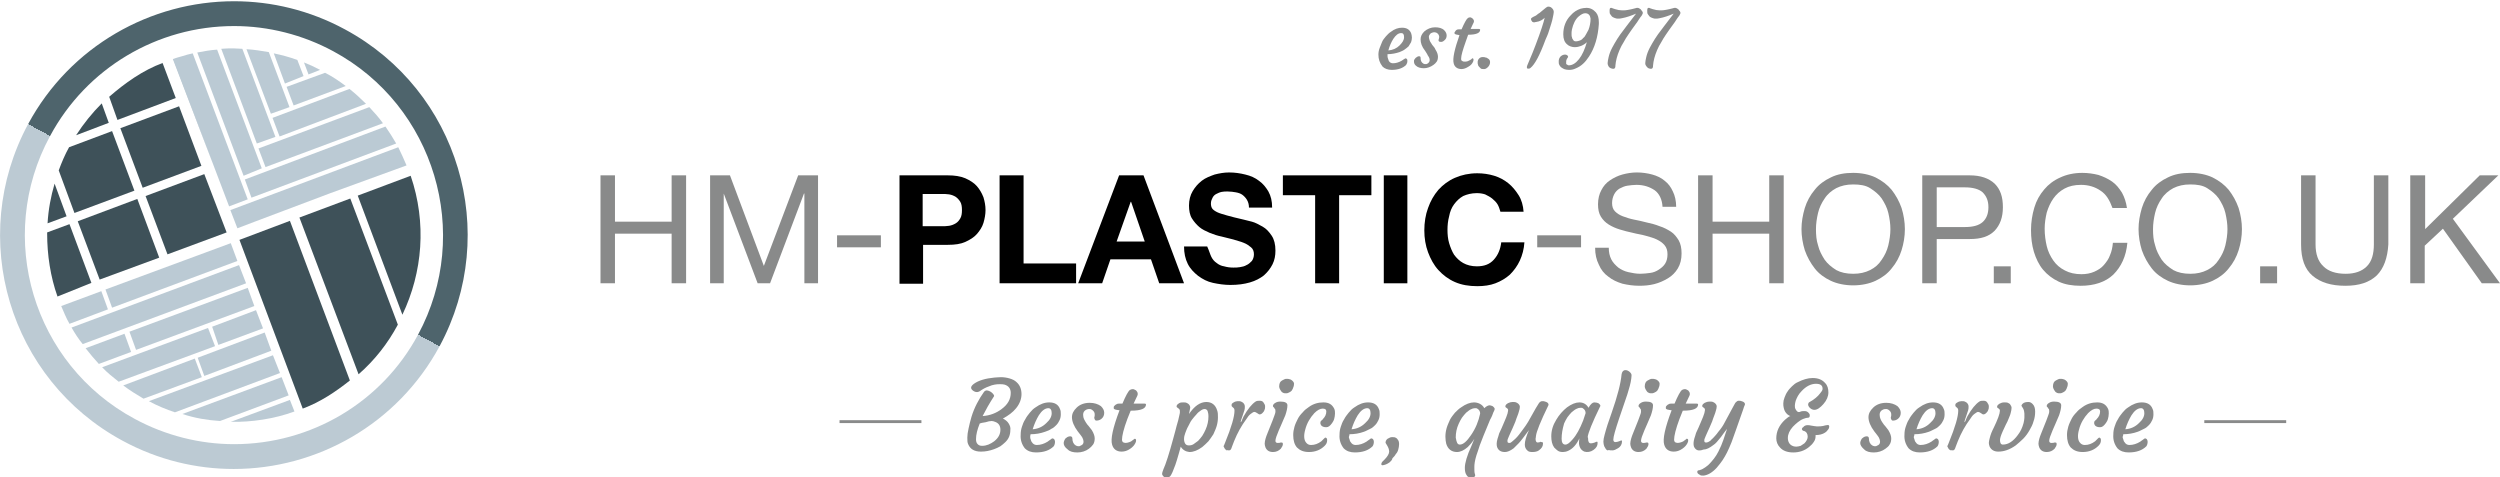 <?xml version="1.0" encoding="utf-8"?>
<!-- Generator: Adobe Illustrator 21.1.0, SVG Export Plug-In . SVG Version: 6.00 Build 0)  -->
<!DOCTYPE svg PUBLIC "-//W3C//DTD SVG 1.1//EN" "http://www.w3.org/Graphics/SVG/1.1/DTD/svg11.dtd">
<svg version="1.1" id="Layer_1" xmlns="http://www.w3.org/2000/svg" xmlns:xlink="http://www.w3.org/1999/xlink" x="0px" y="0px"
	 viewBox="0 0 604.5 115.4" style="enable-background:new 0 0 604.5 115.4;" xml:space="preserve">
<style type="text/css">
	.st0{fill:#3E5159;}
	.st1{fill:url(#SVGID_1_);}
	.st2{fill:none;}
	.st3{fill:#E8461B;}
	.st4{fill:#BBCAD4;}
	.st5{fill:#898A8A;}
</style>
<path class="st0" d="M57.9,58l15.3,40.8c4.3-1.6,8-4.1,11.4-6.8L70.1,53.4L57.9,58z"/>
<g>
	<linearGradient id="SVGID_1_" gradientUnits="userSpaceOnUse" x1="29.691" y1="106.634" x2="83.425" y2="7.119">
		<stop  offset="0" style="stop-color:#BCCAD3"/>
		<stop  offset="0.5" style="stop-color:#BCCAD3"/>
		<stop  offset="0.5" style="stop-color:#4E646C"/>
		<stop  offset="1" style="stop-color:#4E646C"/>
	</linearGradient>
	<path class="st1" d="M56.6,0.3v6c8.3,0,16.6,2.1,24,6.1c24.5,13.2,33.7,44,20.5,68.5c-8.8,16.4-25.9,26.5-44.5,26.5
		c-8.3,0-16.6-2.1-24-6.1C8,88.1-1.2,57.4,12.1,32.9C20.9,16.5,38,6.3,56.6,6.3L56.6,0.3 M56.6,0.3C36.5,0.3,17,11.1,6.8,30
		C-8,57.5,2.2,91.8,29.7,106.6c8.5,4.6,17.7,6.8,26.8,6.8c20.1,0,39.6-10.8,49.8-29.7c14.8-27.5,4.6-61.8-22.9-76.6
		C74.9,2.5,65.7,0.3,56.6,0.3L56.6,0.3z"/>
</g>
<line class="st2" x1="39.5" y1="9.9" x2="39.5" y2="10.1"/>
<line class="st2" x1="75.8" y1="105.6" x2="75.7" y2="105.6"/>
<path class="st3" d="M71.5,98.9"/>
<path class="st3" d="M39.8,15.3"/>
<g>
	<path class="st4" d="M41.9,14.3l9.7,25.6L42,14.2C42,14.3,42,14.3,41.9,14.3z"/>
	<path class="st4" d="M71,25.5l12.6-4.7c-1.6-1.2-3.2-2.3-5-3.2L69.3,21L71,25.5z"/>
	<path class="st4" d="M77.4,16.9c-1.3-0.7-2.6-1.3-3.9-1.8l1.1,2.9L77.4,16.9z"/>
	<polygon class="st4" points="55.7,50.8 57.4,55.2 57.4,55.2 55.7,50.8 	"/>
	<path class="st4" d="M57.4,55.2l4.2-1.6l18.3-6.9L98.3,40c-0.6-1.4-1.3-3-2-4.4L55.7,50.8L57.4,55.2z"/>
	<path class="st4" d="M60.8,47.8l35-13.1c-0.8-1.4-1.7-2.8-2.6-4.1l-34,12.8L60.8,47.8z"/>
	<path class="st4" d="M64.2,40.4l28.4-10.6c-1-1.4-2.1-2.6-3.3-3.9l-26.8,10L64.2,40.4z"/>
	<path class="st4" d="M67.6,33l20.9-7.9c-1.3-1.3-2.6-2.5-4-3.6l-18.6,7L67.6,33z"/>
	<path class="st4" d="M70,25.9l-5-13.3c-1.8-0.3-3.5-0.6-5.4-0.7l5.9,15.6L70,25.9z"/>
	<path class="st4" d="M66.6,33.1l-8-21.3c-0.7,0-1.4-0.1-2.1-0.1c-1,0-2,0-3,0.1l8.6,22.9L66.6,33.1z"/>
	<path class="st4" d="M63.3,40.7L52.5,12c-1.6,0.1-3.3,0.4-4.8,0.7l11.2,29.8L63.3,40.7z"/>
	<path class="st4" d="M51.6,39.9l3.8,10l4.5-1.7L46.6,12.9c-0.9,0.2-1.7,0.4-2.6,0.7c-0.7,0.2-1.5,0.4-2.2,0.7L51.6,39.9z"/>
	<path class="st4" d="M73.4,18.4l-1.5-3.9c-1.9-0.7-3.8-1.2-5.7-1.6l2.7,7.3L73.4,18.4z"/>
</g>
<g>
	<path class="st4" d="M26.1,74.8l-1.6-4.4L14.8,74c0.6,1.4,1.2,2.9,2,4.3L26.1,74.8z"/>
	<polygon class="st4" points="27.1,74.4 57.4,63.1 55.8,58.8 25.5,70 	"/>
	<path class="st4" d="M20,83.2l39.5-14.7l-1.7-4.4L17.3,79.2C18.1,80.6,19,82,20,83.2z"/>
	<path class="st4" d="M42.3,99.7l25.4-9.5L66,85.9L36,97C38,98.1,40.2,99,42.3,99.7z"/>
	<path class="st4" d="M30.1,80.7l-9.4,3.5c1,1.3,2.1,2.6,3.2,3.8l7.8-2.9L30.1,80.7z"/>
	<polygon class="st4" points="32.9,84.6 61.5,74 59.9,69.6 31.3,80.2 	"/>
	<path class="st4" d="M50.3,79.3l-25.6,9.5c1.2,1.3,2.6,2.4,4,3.5L52,83.7L50.3,79.3z"/>
	<path class="st4" d="M47.1,86.7l-17.3,6.5c1.6,1.2,3.2,2.2,4.9,3.2l14.1-5.2L47.1,86.7z"/>
	<polygon class="st4" points="49.4,90.9 65.6,84.8 64,80.4 47.8,86.5 	"/>
	<polygon class="st4" points="52.8,83.4 63.6,79.4 61.9,75 51.3,79 	"/>
	<path class="st4" d="M53.2,101.8l16.6-6.2l-1.7-4.4l-24,8.9C47.1,101.1,50.1,101.6,53.2,101.8z"/>
	<path class="st4" d="M71.2,99.5l-1.1-2.8L55.8,102C60.8,102.1,66.3,101.3,71.2,99.5z"/>
</g>
<path class="st0" d="M72.4,52.6l14.3,37.9c3.9-3.4,7.1-7.5,9.5-12L84.7,48L72.4,52.6z"/>
<path class="st0" d="M99.3,42.5l-12.8,4.8l10.8,28.8C102.2,65.8,103.2,53.9,99.3,42.5z"/>
<g>
	<polygon class="st0" points="35.2,47.4 40.5,61.5 54.8,56.2 49.4,42.1 	"/>
	<path class="st0" d="M13.2,44.4c-0.9,3.1-1.5,6.2-1.7,9.6l4.6-1.7L13.2,44.4z"/>
	<path class="st0" d="M24.6,25c-2.3,2.3-4.4,4.9-6.2,7.7l7.9-3L24.6,25z"/>
	<path class="st0" d="M32.5,46.1l-5.4-14.4l-10.4,3.9c-1,1.8-1.8,3.7-2.5,5.6l0,0l3.8,10.3L32.5,46.1z"/>
	<path class="st0" d="M11.4,56.2c0,0.1,0,0.1,0,0.2c0,5.3,0.8,10.5,2.5,15.3l8.2-3.3l-5.3-14.2L11.4,56.2z"/>
	<g>
		<polygon class="st0" points="29.1,31 34.5,45.4 48.7,40.1 43.3,25.7 		"/>
	</g>
	<polygon class="st0" points="18.8,53.5 24.1,67.6 38.5,62.3 33.2,48.1 	"/>
	<path class="st0" d="M28.4,29l14.1-5.3l-3.2-8.5l0.1,0c-4.9,1.8-9.2,4.9-13,8.2L28.4,29z"/>
</g>
<line class="st2" x1="39.5" y1="15.7" x2="39.5" y2="15.7"/>
<path class="st2" d="M39.5,15.7"/>
<rect x="203" y="101.6" class="st5" width="19.8" height="0.7"/>
<rect x="533" y="101.6" class="st5" width="19.8" height="0.7"/>
<g>
	<path class="st5" d="M234.1,107.4c-0.2-0.4-0.2-0.9-0.2-1.6c0-0.6,0.1-1.3,0.3-2.2s0.4-1.8,0.7-2.8c0.7-2.3,1.8-4.3,3-6
		c0.2-0.3,0.5-0.4,0.7-0.4s0.5,0.1,0.7,0.2c0.2,0.1,0.4,0.2,0.6,0.4c0.4,0.4,0.6,0.7,0.4,0.9c-1.1,1.7-2,3.3-2.7,4.7
		c1.7-0.1,3.3-0.7,4.6-1.7c1.5-1.1,2.2-2.4,2.2-3.9c0-1-0.5-1.7-1.5-2c-0.3-0.1-0.7-0.1-1.1-0.1s-0.9,0-1.3,0.1
		c-0.5,0.1-0.9,0.2-1.3,0.4c-0.9,0.3-1.6,0.7-2.3,1.2c-0.2,0.1-0.4,0.2-0.6,0.2s-0.4,0-0.6-0.1c-0.2-0.1-0.4-0.2-0.5-0.3
		c-0.6-0.5-0.5-1,0.3-1.6c1.1-0.8,2.8-1.3,4.9-1.5c0.4,0,0.9-0.1,1.6-0.1c0.7,0,1.4,0.1,2.1,0.3s1.3,0.5,1.7,0.9
		c0.8,0.7,1.2,1.7,1.2,2.9c0,1.1-0.4,2.3-1.3,3.4c-0.8,1-1.9,1.8-3.2,2.5c0.6,0.3,1.1,0.7,1.4,1.2c0.3,0.5,0.5,1,0.4,1.6
		c0,0.6-0.1,1.1-0.3,1.6s-0.5,0.9-0.9,1.3c-0.4,0.4-0.8,0.7-1.2,1c-0.5,0.3-1,0.5-1.5,0.7c-1.1,0.4-2.1,0.6-3.2,0.6
		C235.6,109.2,234.6,108.6,234.1,107.4z M236.9,102.4c-0.6,1.5-0.9,2.7-0.9,3.8c0,0.5,0.1,0.9,0.4,1.2s0.6,0.4,1.1,0.4
		c0.5,0,1-0.1,1.5-0.3s1-0.5,1.4-0.8c1-0.8,1.5-1.7,1.5-2.8c0-0.9-0.4-1.6-1.3-1.9c-0.3-0.1-0.5-0.2-0.8-0.2c-0.4,0-0.9,0.1-1.5,0.3
		C237.6,102.2,237.1,102.3,236.9,102.4z"/>
	<path class="st5" d="M246.8,105.1c0-0.7,0.1-1.3,0.3-1.9c0.2-0.6,0.4-1.2,0.8-1.8c0.3-0.6,0.7-1.1,1.1-1.6c0.4-0.5,0.9-1,1.4-1.3
		c1.1-0.8,2.2-1.2,3.3-1.2c1.3,0,2.2,0.5,2.6,1.6c0.2,0.4,0.2,0.8,0.2,1.3c0,0.5-0.1,1-0.3,1.4c-0.2,0.4-0.4,0.8-0.8,1.2
		c-0.3,0.3-0.7,0.7-1.2,0.9c-0.4,0.3-0.9,0.5-1.5,0.7c-1.1,0.4-2.3,0.6-3.5,0.6c0,0.1-0.1,0.3-0.1,0.5c0,0.2,0,0.5,0.1,0.7
		s0.1,0.5,0.3,0.7c0.3,0.5,0.7,0.7,1.2,0.7c0.9,0,1.8-0.3,2.6-0.8c0.3-0.2,0.5-0.4,0.7-0.5c0.2-0.2,0.4-0.3,0.5-0.3s0.3,0.1,0.4,0.2
		s0.2,0.4,0.2,0.6c0,0.4-0.1,0.8-0.3,1.1c-1,1-2.4,1.5-4.3,1.5c-1.1,0-2-0.3-2.7-1C247.1,107.5,246.7,106.4,246.8,105.1z
		 M253.5,98.7c-0.8,0-1.6,0.6-2.3,1.7c-0.6,1-1.1,2.1-1.5,3.4c1.3-0.1,2.4-0.6,3.3-1.5c0.9-0.8,1.3-1.6,1.3-2.4S254,98.7,253.5,98.7
		z"/>
	<path class="st5" d="M257.2,107.1c0-0.2,0.1-0.5,0.2-0.7c0.1-0.2,0.2-0.4,0.4-0.5c0.3-0.3,0.7-0.4,1-0.4c0.3,0,0.5,0.2,0.5,0.5
		c0,0.8,0.3,1.4,0.8,1.7c0.2,0.1,0.4,0.2,0.6,0.2c0.2,0,0.4,0,0.5-0.1s0.3-0.1,0.4-0.2c0.3-0.2,0.4-0.5,0.4-0.8
		c0-0.3-0.1-0.6-0.2-0.8c-0.1-0.3-0.3-0.5-0.5-0.8l-0.7-0.9c-0.9-1.2-1.4-2.4-1.4-3.4c0-0.9,0.4-1.6,1.1-2.3
		c0.8-0.8,1.9-1.2,3.2-1.2c1.1,0,2,0.3,2.7,0.8c0.5,0.5,0.8,1,0.8,1.6c0,0.6-0.2,1.1-0.7,1.5c-0.4,0.3-0.8,0.4-1.2,0.4
		c-0.2,0-0.3-0.1-0.4-0.3c-0.1-0.2-0.1-0.3-0.1-0.5c0.1-0.2,0.1-0.4,0.1-0.6s0-0.4-0.1-0.6c-0.1-0.2-0.2-0.3-0.3-0.4
		c-0.3-0.3-0.6-0.4-0.8-0.4s-0.5,0-0.7,0.1c-0.2,0.1-0.4,0.2-0.5,0.3c-0.3,0.3-0.4,0.6-0.4,1c0,0.4,0.1,0.8,0.2,1s0.3,0.6,0.5,0.9
		s0.4,0.6,0.7,0.9c0.2,0.3,0.5,0.6,0.7,0.9c0.5,0.8,0.7,1.5,0.7,2s-0.1,1.1-0.4,1.5s-0.6,0.7-1,1c-0.8,0.6-1.8,0.9-2.8,0.9
		c-1,0-1.8-0.2-2.3-0.7C257.4,108.1,257.2,107.6,257.2,107.1z"/>
	<path class="st5" d="M274.4,106.1c0.2,0,0.3,0.1,0.3,0.4c0,0.3-0.1,0.5-0.2,0.7c-0.2,0.4-0.6,0.9-1.2,1.3c-0.7,0.5-1.4,0.7-2.1,0.7
		c-1.2,0-2-0.6-2.3-1.7c-0.4-1.3,0.2-4.1,1.8-8.3c-0.9-0.1-1.4-0.2-1.4-0.5c0-0.1,0-0.1,0-0.2c0-0.1,0-0.2,0.1-0.3
		c0.1-0.1,0.2-0.2,0.3-0.3c0.3-0.2,0.5-0.3,0.8-0.3h0.9c0.8-1.9,1.4-3,1.8-3.3c0.2-0.1,0.4-0.2,0.6-0.2s0.4,0,0.5,0.1
		s0.3,0.1,0.4,0.2c0.2,0.2,0.4,0.5,0.4,0.8c0,0.2,0,0.3-0.1,0.5l-0.9,1.9h0.3c0.5,0,0.9,0,1.2,0l0.7,0c0.1,0,0.3,0,0.5,0
		s0.3,0.1,0.3,0.2c0,1-1.2,1.5-3.6,1.5h-0.1l-0.8,2c-0.9,2.4-1.3,4.1-1.3,5c0,0.3,0.1,0.5,0.2,0.6c0.1,0.1,0.4,0.2,0.7,0.2
		c0.3,0,0.6-0.1,0.9-0.2c0.3-0.1,0.5-0.2,0.7-0.4c0.2-0.1,0.4-0.3,0.5-0.4C274.2,106.2,274.3,106.1,274.4,106.1z"/>
	<path class="st5" d="M285.5,108c0,0.1-0.2,0.7-0.5,1.8c-0.3,1.1-0.6,2-0.8,2.6c-0.5,1.4-0.9,2.3-1.2,2.7c-0.3,0.3-0.6,0.4-0.9,0.4
		c-0.4,0-0.8-0.2-1-0.6c-0.1-0.1-0.1-0.3-0.1-0.4s0.1-0.5,0.3-1c0.6-1.3,1.4-3.8,2.4-7.5c0.4-1.5,0.7-2.5,0.8-3l0.4-1.4
		c0.2-1,0.4-1.6,0.4-1.9c0-0.3,0-0.6-0.1-0.7c-0.1-0.1-0.2-0.2-0.3-0.3s-0.2-0.1-0.3-0.2c-0.1-0.1-0.1-0.2-0.1-0.3
		c0-0.1,0.1-0.3,0.2-0.4s0.3-0.2,0.4-0.3c0.3-0.2,0.7-0.2,1-0.2s0.6,0,0.8,0.1c0.2,0.1,0.4,0.2,0.5,0.3c0.3,0.3,0.4,0.6,0.4,0.9
		c-0.1,0.6-0.2,1.1-0.3,1.5c1.3-1.9,2.7-2.9,4.2-2.9c1.3,0,2.2,0.7,2.6,2c0.2,0.5,0.2,1.1,0.2,1.7c0,0.7-0.1,1.4-0.3,2.1
		c-0.2,0.7-0.5,1.3-0.8,2c-0.4,0.6-0.8,1.2-1.2,1.7c-0.5,0.5-1,1-1.5,1.4c-1.1,0.8-2.1,1.2-3.1,1.2C286.7,109.2,286,108.8,285.5,108
		z M287.3,103.1c-0.3,0.5-0.5,1.1-0.7,1.6s-0.3,1-0.3,1.5c0,0.4,0.1,0.8,0.3,1.1c0.2,0.3,0.5,0.4,0.9,0.4s0.8-0.1,1.1-0.3
		s0.7-0.5,1.1-0.8c0.3-0.3,0.7-0.8,1-1.2c0.3-0.5,0.6-1,0.8-1.5c0.5-1.1,0.7-2.2,0.7-3.2c0-0.6-0.1-1-0.2-1.3
		c-0.1-0.3-0.4-0.5-0.7-0.5c-0.3,0-0.6,0.1-1,0.4c-0.3,0.2-0.7,0.5-1,0.9c-0.4,0.4-0.7,0.8-1.1,1.3S287.6,102.6,287.3,103.1z"/>
	<path class="st5" d="M296.5,108.8c-0.2-0.1-0.3-0.2-0.4-0.4c-0.1-0.1-0.1-0.3-0.2-0.4s0-0.2,0.1-0.4s0.1-0.3,0.2-0.5
		c1.6-3.9,2.3-6.4,2.3-7.8c0-0.4-0.1-0.6-0.4-0.8l-0.2-0.2c-0.1-0.1-0.1-0.1-0.1-0.3c0-0.1,0-0.3,0.1-0.4c0.1-0.1,0.2-0.2,0.4-0.3
		c0.3-0.2,0.7-0.3,1-0.3c0.3,0,0.6,0,0.8,0.1c0.2,0.1,0.4,0.2,0.5,0.3c0.3,0.3,0.4,0.6,0.4,0.9s0,0.6-0.1,0.9s-0.2,0.6-0.3,0.9
		c-0.1,0.3-0.2,0.6-0.3,0.9s-0.2,0.5-0.2,0.6c-0.1,0.3-0.1,0.4-0.1,0.5c0.2-0.2,0.3-0.3,0.3-0.5l0.4-0.9c1-1.8,2-3,2.9-3.6
		c0.3-0.2,0.6-0.2,1-0.2s0.7,0.1,0.9,0.4c0.2,0.3,0.4,0.6,0.4,0.9s0,0.6-0.1,0.8s-0.1,0.4-0.3,0.6c-0.3,0.4-0.6,0.6-0.9,0.6
		c-0.1,0-0.2,0-0.3-0.1l-0.3-0.2c-0.3-0.2-0.5-0.3-0.7-0.3c-0.2,0-0.5,0.2-0.9,0.5s-0.7,0.7-1,1.2c-1.2,1.6-2.2,3.4-3,5.4l-0.5,1.3
		c-0.1,0.3-0.2,0.6-0.3,0.7c-0.1,0.1-0.2,0.2-0.4,0.2c-0.2,0-0.4,0-0.6-0.1C296.8,109.1,296.6,109,296.5,108.8z"/>
	<path class="st5" d="M309.9,107c0.2,0,0.3,0.1,0.3,0.4c0,0.3-0.2,0.7-0.5,1.1c-0.5,0.5-1.1,0.8-1.9,0.8c-0.9,0-1.5-0.4-1.8-1.1
		c-0.1-0.3-0.2-0.6-0.2-0.9c0-0.4,0.1-0.8,0.2-1.2c0.1-0.4,0.3-0.9,0.5-1.4c0.2-0.5,0.4-1,0.6-1.5l0.6-1.5c0.4-1.1,0.7-1.8,0.7-2.1
		c0-0.3,0-0.6-0.1-0.7c-0.1-0.1-0.2-0.2-0.2-0.3l-0.2-0.2c-0.1-0.1-0.1-0.1-0.1-0.3c0-0.1,0.1-0.3,0.2-0.4c0.1-0.1,0.2-0.2,0.4-0.3
		c0.3-0.2,0.7-0.3,1.2-0.3c1.1,0,1.7,0.3,1.7,0.9c0,0.7-0.2,1.5-0.5,2.4c-0.4,0.9-0.7,1.6-0.9,2.1l-0.7,1.6c-0.5,1.2-0.8,2-0.8,2.5
		c0,0.3,0.2,0.5,0.5,0.5c0.3,0,0.6,0,0.7-0.1C309.7,107,309.8,107,309.9,107z M312.3,94.5c-0.2,0.2-0.4,0.3-0.6,0.4
		s-0.4,0.2-0.7,0.2c-0.2,0-0.5,0-0.7-0.1s-0.4-0.2-0.5-0.4c-0.3-0.4-0.5-0.8-0.5-1.2c0-0.4,0.1-0.7,0.2-0.9c0.1-0.2,0.3-0.4,0.5-0.5
		c0.4-0.2,0.7-0.4,1-0.4s0.6,0,0.8,0.1c0.2,0,0.3,0.1,0.5,0.2c0.4,0.3,0.6,0.6,0.6,0.9c0,0.4-0.1,0.7-0.2,0.9
		C312.6,94.1,312.4,94.3,312.3,94.5z"/>
	<path class="st5" d="M312.7,105.2c0-0.7,0.1-1.3,0.3-2c0.2-0.7,0.5-1.3,0.8-1.9s0.7-1.1,1.2-1.6c0.4-0.5,0.9-0.9,1.5-1.3
		c1.1-0.8,2.3-1.1,3.5-1.1c1.3,0,2.1,0.5,2.6,1.5c0.2,0.4,0.2,0.8,0.2,1.2c0,0.5-0.1,0.9-0.2,1.3c-0.1,0.4-0.3,0.7-0.5,1
		c-0.5,0.7-0.9,1-1.4,1c-0.5,0-0.9-0.1-1.2-0.4c-0.2-0.3-0.3-0.5-0.2-0.9c0-0.1,0.1-0.2,0.2-0.3c0.1-0.1,0.3-0.2,0.4-0.4
		c0.5-0.5,0.8-1.1,0.8-1.8c0-0.5-0.3-0.7-0.9-0.7c-0.6,0-1.3,0.4-2,1.1c-1,1.1-1.8,2.4-2.2,4c-0.4,1.4-0.3,2.5,0.2,3.1
		c0.3,0.4,0.7,0.6,1.2,0.6c0.9,0,1.7-0.3,2.5-0.9c0.2-0.2,0.4-0.4,0.6-0.6c0.2-0.2,0.3-0.3,0.4-0.3c0.1,0,0.2,0.1,0.3,0.2
		c0.1,0.1,0.1,0.3,0.1,0.5c0,0.5-0.2,0.9-0.6,1.3c-1,1-2.3,1.5-3.8,1.5c-1.3,0-2.2-0.4-2.9-1.1C313,107.5,312.7,106.5,312.7,105.2z"
		/>
	<path class="st5" d="M323.9,105.1c0-0.7,0.1-1.3,0.3-1.9c0.2-0.6,0.4-1.2,0.8-1.8c0.3-0.6,0.7-1.1,1.1-1.6c0.4-0.5,0.9-1,1.4-1.3
		c1.1-0.8,2.2-1.2,3.3-1.2c1.3,0,2.2,0.5,2.6,1.6c0.2,0.4,0.2,0.8,0.2,1.3s-0.1,1-0.3,1.4c-0.2,0.4-0.4,0.8-0.8,1.2
		c-0.3,0.3-0.7,0.7-1.2,0.9s-0.9,0.5-1.5,0.7c-1.1,0.4-2.3,0.6-3.5,0.6c0,0.1,0,0.3-0.1,0.5s0,0.5,0.1,0.7c0.1,0.3,0.1,0.5,0.3,0.7
		c0.3,0.5,0.7,0.7,1.2,0.7c0.9,0,1.8-0.3,2.6-0.8c0.3-0.2,0.5-0.4,0.7-0.5c0.2-0.2,0.4-0.3,0.5-0.3c0.1,0,0.3,0.1,0.4,0.2
		s0.2,0.4,0.2,0.6c0,0.4-0.1,0.8-0.3,1.1c-1,1-2.4,1.5-4.3,1.5c-1.1,0-2-0.3-2.7-1C324.2,107.5,323.8,106.4,323.9,105.1z
		 M330.6,98.7c-0.8,0-1.6,0.6-2.3,1.7c-0.6,1-1.1,2.1-1.5,3.4c1.3-0.1,2.4-0.6,3.3-1.5c0.9-0.8,1.3-1.6,1.3-2.4
		S331.1,98.7,330.6,98.7z"/>
	<path class="st5" d="M336,111.8c-0.3,0.2-0.6,0.4-0.9,0.5c-0.3,0.1-0.6,0.2-0.8,0.2s-0.3-0.1-0.3-0.3c0-0.2,0.1-0.3,0.2-0.5
		l0.6-0.6c0.7-0.7,1.1-1.4,1.1-1.9c0-0.5-0.2-1-0.5-1.5c-0.1-0.2-0.2-0.3-0.3-0.5c-0.1-0.1-0.1-0.3,0-0.6c0.1-0.2,0.3-0.5,0.6-0.6
		c0.3-0.2,0.6-0.3,0.9-0.3s0.6,0,0.8,0.1c0.2,0.1,0.4,0.2,0.5,0.4c0.3,0.3,0.4,0.7,0.4,1.2s-0.1,0.9-0.2,1.3
		c-0.1,0.4-0.3,0.8-0.6,1.1c-0.2,0.4-0.5,0.7-0.8,1C336.6,111.3,336.3,111.5,336,111.8z"/>
	<path class="st5" d="M358.9,98.7c0.5-0.5,1-0.7,1.3-0.7c0.2,0,0.4,0.1,0.7,0.2c0.4,0.3,0.6,0.6,0.5,0.8c0,0.1-0.1,0.2-0.1,0.3
		l-0.2,0.4c-0.1,0.3-0.2,0.6-0.3,0.8c-0.1,0.3-0.3,0.6-0.5,1c-1.3,3.1-2.1,5.1-2.5,6.2c-0.3,1-0.6,1.8-0.8,2.4
		c-0.4,1.3-0.5,2.2-0.5,2.8c0,0.8,0,1.3,0.1,1.6c0.1,0.3,0.1,0.4,0.1,0.5c0,0.1-0.1,0.2-0.2,0.3c-0.2,0.1-0.4,0.2-0.6,0.2
		c-0.3,0-0.5,0-0.7-0.1c-0.2-0.1-0.4-0.2-0.5-0.4c-0.4-0.5-0.5-1.1-0.5-1.9c0-1.1,0.5-2.9,1.6-5.3l0.7-1.7c-0.6,1-1.2,1.6-1.6,2
		c-0.9,0.8-1.8,1.2-2.6,1.2c-1.3,0-2.2-0.7-2.6-2c-0.1-0.5-0.2-1-0.2-1.7c0-0.7,0.1-1.4,0.3-2.1c0.2-0.7,0.5-1.3,0.8-2
		c0.3-0.6,0.8-1.2,1.2-1.7c0.5-0.5,1-1,1.5-1.3c1.1-0.8,2.2-1.2,3.1-1.2S358.4,97.7,358.9,98.7z M353,107.5c0.8,0,1.7-0.8,2.7-2.3
		c1.1-1.6,1.8-3.3,2.2-5.2c0-0.5-0.2-0.9-0.7-1.2c-0.1-0.1-0.3-0.1-0.6-0.1s-0.6,0.1-1,0.3s-0.7,0.5-1.1,0.8c-0.3,0.3-0.7,0.8-1,1.2
		c-0.3,0.5-0.6,1-0.8,1.5c-0.5,1.1-0.7,2.2-0.7,3.3C352.2,107,352.4,107.5,353,107.5z M358.8,98.8C358.8,98.8,358.8,98.8,358.8,98.8
		L358.8,98.8z"/>
	<path class="st5" d="M372.8,106.9c0.2,0,0.3,0.1,0.3,0.3c0,0.7-0.3,1.2-1,1.7c-0.4,0.3-1,0.4-1.6,0.4c-0.5,0-0.9-0.1-1.1-0.3
		c-0.5-0.4-0.7-0.9-0.7-1.5c0-0.8,0.3-1.9,1-3.5c-1.2,1.6-2,2.7-2.5,3.2c-0.5,0.5-0.9,0.9-1.2,1.2c-0.8,0.6-1.5,0.9-2.1,0.9
		c-1,0-1.6-0.4-1.9-1.2c-0.1-0.3-0.1-0.5-0.1-0.9c0-0.3,0.1-0.7,0.2-1.1c0.1-0.4,0.3-0.8,0.4-1.3c0.2-0.4,0.4-0.9,0.6-1.3l0.6-1.4
		c0.8-1.8,1.1-2.8,0.9-3.2c-0.1-0.1-0.3-0.3-0.5-0.4c-0.1-0.1-0.1-0.1-0.1-0.3c0-0.1,0.1-0.3,0.2-0.4c0.1-0.1,0.3-0.2,0.4-0.3
		c0.4-0.2,0.8-0.3,1.1-0.3s0.7,0,0.9,0.1c0.2,0.1,0.4,0.2,0.5,0.3c0.3,0.3,0.4,0.5,0.4,0.8s-0.1,0.7-0.2,1s-0.2,0.8-0.4,1.2
		s-0.3,0.9-0.5,1.4c-0.5,1.2-0.9,2.1-1.1,2.5l-0.4,0.9c-0.2,0.5-0.4,0.9-0.4,1.1s0,0.4,0.1,0.5c0.1,0.1,0.2,0.1,0.4,0.1
		c0.2,0,0.4-0.1,0.6-0.3c0.2-0.2,0.5-0.4,0.8-0.7c0.3-0.3,0.6-0.6,0.9-1c0.3-0.4,0.6-0.8,0.9-1.2c0.6-0.8,1-1.4,1.3-1.9
		c1.6-2.9,2.5-4.4,2.6-4.5c0.2-0.3,0.5-0.5,0.8-0.5s0.5,0,0.7,0.1c0.2,0.1,0.4,0.1,0.5,0.2c0.3,0.2,0.4,0.5,0.3,0.7
		c-1.9,3.9-2.9,6.4-3,7.4c0,0.3-0.1,0.6-0.1,0.7c0,0.6,0.2,0.9,0.5,0.9c0.3,0,0.6-0.1,0.8-0.2C372.6,106.9,372.7,106.9,372.8,106.9z
		"/>
	<path class="st5" d="M384,106.1c0,0.7,0.2,1.1,0.7,1.1c0.3,0,0.6-0.1,0.9-0.2c0.2-0.1,0.4-0.2,0.5-0.2c0.2,0,0.2,0.1,0.2,0.3
		c0,0.7-0.3,1.2-1,1.7c-0.7,0.5-1.5,0.6-2.2,0.4c-0.5-0.2-0.9-0.6-1.1-1.1c-0.1-0.3-0.2-0.6-0.2-0.8c0-0.4,0-0.8,0.1-1.3
		c-0.7,1.5-1.6,2.5-2.7,3c-0.4,0.2-0.9,0.3-1.3,0.3c-0.5,0-0.9-0.1-1.2-0.3c-0.3-0.2-0.6-0.5-0.9-0.8c-0.5-0.7-0.7-1.6-0.7-2.7
		c0-1.4,0.4-2.7,1.2-4c0.7-1.2,1.6-2.2,2.6-3c1.1-0.8,2.1-1.2,3-1.2s1.7,0.4,2.2,1.3c0.5-0.9,1-1.3,1.4-1.3c0.4,0,0.8,0.1,1,0.2
		c0.4,0.3,0.6,0.6,0.4,0.8c-1.9,3.9-2.9,6.4-3,7.4C384,105.8,384,105.9,384,106.1z M377.6,106.1c0,0.9,0.3,1.4,0.9,1.4
		c0.5,0,1-0.4,1.7-1.2c1-1.1,1.8-2.6,2.6-4.6c0.2-0.6,0.4-1.2,0.6-1.8c0-0.5-0.2-0.9-0.7-1.2c-0.1-0.1-0.3-0.1-0.6-0.1
		s-0.6,0.1-1,0.3s-0.7,0.5-1.1,0.8c-0.3,0.3-0.7,0.8-1,1.2c-0.3,0.5-0.6,1-0.8,1.5C377.8,103.8,377.6,104.9,377.6,106.1z"/>
	<path class="st5" d="M388.4,108.7c-0.2-0.2-0.3-0.5-0.5-0.8c-0.1-0.3-0.2-0.7-0.2-1.1c0-0.4,0.1-1,0.3-1.7c0.2-0.7,0.4-1.5,0.7-2.4
		l1-2.9c1.4-4,2.2-7.1,2.4-9.3c0.1-0.6,0.4-1,0.9-1c0.4,0,0.6,0.1,0.9,0.3c0.4,0.3,0.7,0.7,0.6,1.1c0,0.4-0.1,0.9-0.2,1.5
		s-0.3,1.2-0.5,1.9c-0.2,0.7-0.4,1.4-0.7,2.2l-1.6,4.7c-0.9,2.7-1.4,4.4-1.4,5.1c0,0.4,0.2,0.6,0.5,0.6c0.3,0,0.6-0.1,0.9-0.2
		c0.3-0.1,0.4-0.2,0.5-0.2c0.2,0,0.2,0.1,0.2,0.2c0,0.7-0.3,1.3-1,1.7c-0.5,0.3-0.9,0.5-1.3,0.5s-0.7,0-0.9-0.1
		C388.8,109,388.6,108.9,388.4,108.7z"/>
	<path class="st5" d="M398.3,107c0.2,0,0.3,0.1,0.3,0.4c0,0.3-0.2,0.7-0.5,1.1c-0.5,0.5-1.1,0.8-1.9,0.8c-0.9,0-1.5-0.4-1.8-1.1
		c-0.1-0.3-0.2-0.6-0.2-0.9c0-0.4,0.1-0.8,0.2-1.2c0.1-0.4,0.3-0.9,0.5-1.4c0.2-0.5,0.4-1,0.6-1.5l0.6-1.5c0.4-1.1,0.7-1.8,0.7-2.1
		c0-0.3,0-0.6-0.1-0.7c-0.1-0.1-0.2-0.2-0.2-0.3l-0.2-0.2c-0.1-0.1-0.1-0.1-0.1-0.3c0-0.1,0.1-0.3,0.2-0.4c0.1-0.1,0.2-0.2,0.4-0.3
		c0.3-0.2,0.7-0.3,1.2-0.3c1.1,0,1.7,0.3,1.7,0.9c0,0.7-0.2,1.5-0.5,2.4c-0.4,0.9-0.7,1.6-0.9,2.1l-0.7,1.6c-0.5,1.2-0.8,2-0.8,2.5
		c0,0.3,0.2,0.5,0.5,0.5c0.3,0,0.6,0,0.7-0.1C398.1,107,398.2,107,398.3,107z M400.7,94.5c-0.2,0.2-0.4,0.3-0.6,0.4
		s-0.4,0.2-0.7,0.2c-0.2,0-0.5,0-0.7-0.1s-0.4-0.2-0.5-0.4c-0.3-0.4-0.5-0.8-0.5-1.2c0-0.4,0.1-0.7,0.2-0.9c0.1-0.2,0.3-0.4,0.5-0.5
		c0.4-0.2,0.7-0.4,1-0.4s0.6,0,0.8,0.1c0.2,0,0.3,0.1,0.5,0.2c0.4,0.3,0.6,0.6,0.6,0.9c0,0.4-0.1,0.7-0.2,0.9
		C401,94.1,400.8,94.3,400.7,94.5z"/>
	<path class="st5" d="M407.9,106.1c0.2,0,0.3,0.1,0.3,0.4c0,0.3-0.1,0.5-0.2,0.7c-0.2,0.4-0.6,0.9-1.2,1.3c-0.7,0.5-1.4,0.7-2.1,0.7
		c-1.2,0-2-0.6-2.3-1.7c-0.4-1.3,0.2-4.1,1.8-8.3c-0.9-0.1-1.4-0.2-1.4-0.5c0-0.1,0-0.1,0-0.2c0-0.1,0-0.2,0.1-0.3
		c0.1-0.1,0.2-0.2,0.3-0.3c0.3-0.2,0.5-0.3,0.8-0.3h0.9c0.8-1.9,1.4-3,1.8-3.3c0.2-0.1,0.4-0.2,0.6-0.2s0.4,0,0.5,0.1
		c0.1,0.1,0.3,0.1,0.4,0.2c0.2,0.2,0.4,0.5,0.4,0.8c0,0.2,0,0.3-0.1,0.5l-0.9,1.9h0.3c0.5,0,0.9,0,1.2,0l0.7,0c0.1,0,0.3,0,0.5,0
		s0.3,0.1,0.3,0.2c0,1-1.2,1.5-3.6,1.5h-0.1l-0.8,2c-0.9,2.4-1.3,4.1-1.3,5c0,0.3,0.1,0.5,0.2,0.6s0.4,0.2,0.7,0.2s0.6-0.1,0.9-0.2
		s0.5-0.2,0.7-0.4c0.2-0.1,0.4-0.3,0.5-0.4S407.8,106.1,407.9,106.1z"/>
	<path class="st5" d="M409.6,108c-0.1-0.3-0.1-0.5-0.1-0.9c0-0.3,0.1-0.7,0.2-1.1c0.1-0.4,0.3-0.8,0.4-1.3c0.2-0.4,0.4-0.9,0.6-1.3
		l0.6-1.4c0.8-1.8,1.1-2.8,0.9-3.2c-0.1-0.1-0.3-0.3-0.5-0.4c-0.1-0.1-0.1-0.1-0.1-0.3c0-0.1,0.1-0.3,0.2-0.4
		c0.1-0.1,0.3-0.2,0.4-0.3c0.4-0.2,0.8-0.3,1.1-0.3s0.7,0,0.9,0.1c0.2,0.1,0.4,0.2,0.5,0.3c0.3,0.3,0.4,0.5,0.4,0.8s-0.1,0.7-0.2,1
		s-0.2,0.8-0.4,1.2s-0.3,0.9-0.5,1.4c-0.5,1.2-0.9,2.1-1.1,2.5l-0.4,0.9c-0.2,0.5-0.4,0.9-0.4,1.1s0,0.4,0.1,0.5
		c0.1,0.1,0.2,0.1,0.4,0.1c0.2,0,0.4-0.1,0.6-0.2c0.2-0.1,0.5-0.3,0.7-0.6c0.3-0.2,0.5-0.5,0.8-0.8c0.3-0.3,0.5-0.6,0.8-1
		c0.7-0.8,1.2-1.6,1.5-2.2c1.7-3.1,2.5-4.7,2.6-4.8c0.3-0.3,0.5-0.5,0.8-0.5s0.5,0,0.7,0.1c0.2,0.1,0.4,0.1,0.5,0.2
		c0.3,0.2,0.4,0.5,0.3,0.7s-0.3,0.7-0.4,1.1c-1.5,4.2-2.4,6.9-2.8,7.9s-0.8,1.9-1.1,2.5c-0.3,0.6-0.7,1.3-1.1,1.9s-0.9,1.2-1.4,1.8
		c-1.1,1.2-2.2,1.8-3.2,1.9c-0.4,0-0.7,0-0.9-0.2c-0.4-0.2-0.6-0.4-0.6-0.7s0.2-0.4,0.5-0.4c0.3-0.1,0.7-0.2,1.1-0.5
		c0.4-0.2,0.7-0.5,1.1-0.8c1-1,1.8-2,2.4-3.2c0.5-1,0.9-1.9,1.2-2.8l0.9-2.7c-0.2,0.3-0.5,0.6-0.7,0.9l-0.8,1.1
		c-0.7,0.9-1.3,1.6-1.8,1.9c-0.9,0.7-1.7,1.1-2.4,1.1C410.6,109.2,410,108.8,409.6,108z"/>
	<path class="st5" d="M440.7,94c0-0.8-0.5-1.2-1.6-1.2c-1.2,0-2.4,0.6-3.5,1.8c-0.7,0.7-1.1,1.5-1.4,2.3c-0.1,0.4-0.2,0.8-0.2,1.1
		s0,0.6,0.1,0.8c0.1,0.2,0.2,0.4,0.3,0.5c0.2,0.3,0.5,0.4,0.8,0.3c0.4-0.2,0.7-0.2,1-0.2c0.3,0,0.5,0,0.7,0.1
		c0.2,0.1,0.3,0.2,0.4,0.3c0.2,0.2,0.3,0.4,0.3,0.6c0,0.4-0.1,0.6-0.4,0.6c-0.3,0-0.7,0.1-1.2,0.3c-0.5,0.2-0.9,0.5-1.3,0.8
		c-0.4,0.3-0.8,0.7-1.2,1.1c-0.8,0.9-1.2,1.8-1.2,2.7c0,0.9,0.4,1.6,1.1,1.9c0.2,0.1,0.5,0.2,0.9,0.2c0.4,0,0.7-0.1,1.1-0.2
		c0.3-0.2,0.6-0.4,0.9-0.6c0.5-0.5,0.8-1.1,0.8-1.6c0-0.7-0.3-1.2-0.9-1.4c-0.2,0-0.3-0.1-0.4-0.2s-0.1-0.2-0.1-0.3
		c0-0.1,0.1-0.3,0.3-0.4c0.3-0.4,0.7-0.5,1.1-0.5c0.2,0,0.4,0,0.8,0.1c0.7,0.1,1.1,0.2,1.4,0.2c0.6,0,1.1,0,1.5-0.1
		c0.4-0.1,0.7-0.2,0.9-0.2c0.4-0.1,0.6,0,0.6,0.3s-0.1,0.6-0.3,0.8c-0.2,0.3-0.4,0.5-0.7,0.7c-0.6,0.4-1.4,0.6-2.3,0.6
		c0,0.1,0,0.2,0,0.3c0,0.4-0.1,0.9-0.4,1.3c-0.3,0.5-0.7,0.9-1.2,1.3c-1.1,0.9-2.4,1.3-3.8,1.3c-1.4,0-2.5-0.4-3.2-1.2
		c-0.6-0.6-0.9-1.4-0.9-2.2c0-1.7,0.7-3.2,2.1-4.5c0.5-0.4,0.9-0.8,1.3-0.9c-0.8-0.3-1.4-1-1.6-2c-0.1-0.3-0.1-0.7-0.1-1.1
		c0-0.4,0.1-0.9,0.3-1.4c0.2-0.5,0.4-1,0.7-1.4c0.3-0.5,0.7-0.9,1.1-1.3c0.4-0.4,0.9-0.8,1.4-1c1.2-0.6,2.4-1,3.6-1
		c1.3,0,2.3,0.4,3,1.2c0.6,0.6,0.8,1.4,0.8,2.3c0,0.9-0.4,1.9-1.2,2.8c-0.8,0.9-1.5,1.4-2.2,1.4c-0.4,0-0.8-0.2-1.1-0.5
		c-0.3-0.3-0.4-0.6-0.4-0.8c0-0.2,0.1-0.4,0.2-0.5c1.3-0.7,2.2-1.5,2.7-2.2C440.6,94.5,440.7,94.3,440.7,94z"/>
	<path class="st5" d="M449.8,107.1c0-0.2,0.1-0.5,0.2-0.7c0.1-0.2,0.2-0.4,0.4-0.5c0.3-0.3,0.7-0.4,1-0.4c0.3,0,0.5,0.2,0.5,0.5
		c0,0.8,0.3,1.4,0.8,1.7c0.2,0.1,0.4,0.2,0.6,0.2s0.4,0,0.5-0.1s0.3-0.1,0.4-0.2c0.3-0.2,0.4-0.5,0.4-0.8c0-0.3-0.1-0.6-0.2-0.8
		c-0.1-0.3-0.3-0.5-0.5-0.8l-0.7-0.9c-0.9-1.2-1.4-2.4-1.4-3.4c0-0.9,0.4-1.6,1.1-2.3c0.8-0.8,1.9-1.2,3.2-1.2c1.1,0,2,0.3,2.7,0.8
		c0.5,0.5,0.8,1,0.8,1.6c0,0.6-0.2,1.1-0.7,1.5c-0.4,0.3-0.8,0.4-1.2,0.4c-0.2,0-0.3-0.1-0.4-0.3c-0.1-0.2-0.1-0.3-0.1-0.5
		c0.1-0.2,0.1-0.4,0.1-0.6s0-0.4-0.1-0.6c-0.1-0.2-0.2-0.3-0.3-0.4c-0.3-0.3-0.6-0.4-0.8-0.4c-0.3,0-0.5,0-0.7,0.1
		c-0.2,0.1-0.4,0.2-0.5,0.3c-0.3,0.3-0.4,0.6-0.4,1c0,0.4,0.1,0.8,0.2,1c0.1,0.3,0.3,0.6,0.5,0.9c0.2,0.3,0.4,0.6,0.7,0.9
		c0.2,0.3,0.5,0.6,0.7,0.9c0.5,0.8,0.7,1.5,0.7,2s-0.1,1.1-0.4,1.5c-0.2,0.4-0.6,0.7-1,1c-0.8,0.6-1.8,0.9-2.8,0.9
		c-1,0-1.8-0.2-2.3-0.7C450.1,108.1,449.8,107.6,449.8,107.1z"/>
	<path class="st5" d="M460.5,105.1c0-0.7,0.1-1.3,0.3-1.9c0.2-0.6,0.4-1.2,0.8-1.8c0.3-0.6,0.7-1.1,1.1-1.6c0.4-0.5,0.9-1,1.4-1.3
		c1.1-0.8,2.2-1.2,3.3-1.2c1.3,0,2.2,0.5,2.6,1.6c0.2,0.4,0.2,0.8,0.2,1.3s-0.1,1-0.3,1.4c-0.2,0.4-0.4,0.8-0.8,1.2
		c-0.3,0.3-0.7,0.7-1.2,0.9s-0.9,0.5-1.5,0.7c-1.1,0.4-2.3,0.6-3.5,0.6c0,0.1,0,0.3-0.1,0.5s0,0.5,0.1,0.7c0.1,0.3,0.1,0.5,0.3,0.7
		c0.3,0.5,0.7,0.7,1.2,0.7c0.9,0,1.8-0.3,2.6-0.8c0.3-0.2,0.5-0.4,0.7-0.5c0.2-0.2,0.4-0.3,0.5-0.3c0.1,0,0.3,0.1,0.4,0.2
		s0.2,0.4,0.2,0.6c0,0.4-0.1,0.8-0.3,1.1c-1,1-2.4,1.5-4.3,1.5c-1.1,0-2-0.3-2.7-1C460.8,107.5,460.4,106.4,460.5,105.1z
		 M467.2,98.7c-0.8,0-1.6,0.6-2.3,1.7c-0.6,1-1.1,2.1-1.5,3.4c1.3-0.1,2.4-0.6,3.3-1.5c0.9-0.8,1.3-1.6,1.3-2.4
		S467.7,98.7,467.2,98.7z"/>
	<path class="st5" d="M471.5,108.8c-0.2-0.1-0.3-0.2-0.4-0.4c-0.1-0.1-0.1-0.3-0.2-0.4s0-0.2,0.1-0.4s0.1-0.3,0.2-0.5
		c1.6-3.9,2.3-6.4,2.3-7.8c0-0.4-0.1-0.6-0.4-0.8l-0.2-0.2c-0.1-0.1-0.1-0.1-0.1-0.3c0-0.1,0-0.3,0.1-0.4c0.1-0.1,0.2-0.2,0.4-0.3
		c0.3-0.2,0.7-0.3,1-0.3c0.3,0,0.6,0,0.8,0.1c0.2,0.1,0.4,0.2,0.5,0.3c0.3,0.3,0.4,0.6,0.4,0.9s0,0.6-0.1,0.9s-0.2,0.6-0.3,0.9
		c-0.1,0.3-0.2,0.6-0.3,0.9s-0.2,0.5-0.2,0.6c-0.1,0.3-0.1,0.4-0.1,0.5c0.2-0.2,0.3-0.3,0.3-0.5l0.4-0.9c1-1.8,2-3,2.9-3.6
		c0.3-0.2,0.6-0.2,1-0.2s0.7,0.1,0.9,0.4c0.2,0.3,0.4,0.6,0.4,0.9s0,0.6-0.1,0.8s-0.1,0.4-0.3,0.6c-0.3,0.4-0.6,0.6-0.9,0.6
		c-0.1,0-0.2,0-0.3-0.1l-0.3-0.2c-0.3-0.2-0.5-0.3-0.7-0.3c-0.2,0-0.5,0.2-0.9,0.5s-0.7,0.7-1,1.2c-1.2,1.6-2.2,3.4-3,5.4l-0.5,1.3
		c-0.1,0.3-0.2,0.6-0.3,0.7c-0.1,0.1-0.2,0.2-0.4,0.2c-0.2,0-0.4,0-0.6-0.1C471.9,109.1,471.7,109,471.5,108.8z"/>
	<path class="st5" d="M481.1,108c-0.1-0.3-0.2-0.6-0.2-0.9s0.1-0.7,0.2-1.1c0.1-0.4,0.2-0.8,0.4-1.3s0.4-0.9,0.6-1.3l0.6-1.3
		c0.8-1.8,1-2.8,0.8-3.1c-0.1-0.1-0.3-0.3-0.5-0.4c-0.1-0.1-0.1-0.1-0.1-0.3c0-0.1,0.1-0.3,0.2-0.4c0.1-0.1,0.3-0.2,0.4-0.3
		c0.4-0.2,0.7-0.3,1.1-0.3s0.7,0,0.9,0.1c0.2,0.1,0.4,0.2,0.5,0.3c0.2,0.3,0.4,0.6,0.4,0.9c0,0.4-0.1,0.8-0.2,1.2
		c-0.1,0.5-0.3,0.9-0.5,1.4c-0.2,0.5-0.4,1-0.7,1.5l-0.7,1.5c-0.5,1.1-0.7,1.8-0.7,2.2c0,0.7,0.2,1.1,0.7,1.1c1.3,0,2.5-0.8,3.6-2.3
		c0.7-0.9,1.1-1.8,1.4-2.9c0.1-0.5,0.2-0.9,0.2-1.3c0-0.4,0-0.7,0-1c0-0.3-0.1-0.5-0.1-0.7c-0.1-0.4-0.3-0.7-0.5-1
		c-0.2-0.2-0.1-0.4,0.2-0.7c0.3-0.3,0.8-0.4,1.4-0.4c0.4,0,0.7,0.2,1,0.5c0.4,0.4,0.6,1,0.6,1.8s-0.1,1.6-0.4,2.4
		c-0.2,0.8-0.6,1.5-1,2.2c-0.4,0.7-0.9,1.4-1.5,2c-0.6,0.6-1.2,1.1-1.8,1.6c-1.4,1-2.8,1.5-4.2,1.5
		C482.2,109.2,481.5,108.8,481.1,108z"/>
	<path class="st5" d="M497,107c0.2,0,0.3,0.1,0.3,0.4c0,0.3-0.2,0.7-0.5,1.1c-0.5,0.5-1.1,0.8-1.9,0.8c-0.9,0-1.5-0.4-1.8-1.1
		c-0.1-0.3-0.2-0.6-0.2-0.9c0-0.4,0.1-0.8,0.2-1.2c0.1-0.4,0.3-0.9,0.5-1.4c0.2-0.5,0.4-1,0.6-1.5l0.6-1.5c0.4-1.1,0.7-1.8,0.7-2.1
		c0-0.3,0-0.6-0.1-0.7c-0.1-0.1-0.2-0.2-0.2-0.3l-0.2-0.2c-0.1-0.1-0.1-0.1-0.1-0.3c0-0.1,0.1-0.3,0.2-0.4c0.1-0.1,0.2-0.2,0.4-0.3
		c0.3-0.2,0.7-0.3,1.2-0.3c1.1,0,1.7,0.3,1.7,0.9c0,0.7-0.2,1.5-0.5,2.4c-0.4,0.9-0.7,1.6-0.9,2.1l-0.7,1.6c-0.5,1.2-0.8,2-0.8,2.5
		c0,0.3,0.2,0.5,0.5,0.5c0.3,0,0.6,0,0.7-0.1C496.8,107,496.9,107,497,107z M499.4,94.5c-0.2,0.2-0.4,0.3-0.6,0.4s-0.4,0.2-0.7,0.2
		c-0.2,0-0.5,0-0.7-0.1s-0.4-0.2-0.5-0.4c-0.3-0.4-0.5-0.8-0.5-1.2c0-0.4,0.1-0.7,0.2-0.9c0.1-0.2,0.3-0.4,0.5-0.5
		c0.4-0.2,0.7-0.4,1-0.4s0.6,0,0.8,0.1c0.2,0,0.3,0.1,0.5,0.2c0.4,0.3,0.6,0.6,0.6,0.9c0,0.4-0.1,0.7-0.2,0.9
		C499.7,94.1,499.5,94.3,499.4,94.5z"/>
	<path class="st5" d="M499.8,105.2c0-0.7,0.1-1.3,0.3-2c0.2-0.7,0.5-1.3,0.8-1.9s0.7-1.1,1.2-1.6c0.4-0.5,0.9-0.9,1.5-1.3
		c1.1-0.8,2.3-1.1,3.5-1.1c1.3,0,2.1,0.5,2.6,1.5c0.2,0.4,0.2,0.8,0.2,1.2c0,0.5-0.1,0.9-0.2,1.3c-0.1,0.4-0.3,0.7-0.5,1
		c-0.5,0.7-0.9,1-1.4,1c-0.5,0-0.9-0.1-1.2-0.4c-0.2-0.3-0.3-0.5-0.2-0.9c0-0.1,0.1-0.2,0.2-0.3c0.1-0.1,0.3-0.2,0.4-0.4
		c0.5-0.5,0.8-1.1,0.8-1.8c0-0.5-0.3-0.7-0.9-0.7c-0.6,0-1.3,0.4-2,1.1c-1,1.1-1.8,2.4-2.2,4c-0.4,1.4-0.3,2.5,0.2,3.1
		c0.3,0.4,0.7,0.6,1.2,0.6c0.9,0,1.7-0.3,2.5-0.9c0.2-0.2,0.4-0.4,0.6-0.6c0.2-0.2,0.3-0.3,0.4-0.3c0.1,0,0.2,0.1,0.3,0.2
		c0.1,0.1,0.1,0.3,0.1,0.5c0,0.5-0.2,0.9-0.6,1.3c-1,1-2.3,1.5-3.8,1.5c-1.3,0-2.2-0.4-2.9-1.1C500.1,107.5,499.8,106.5,499.8,105.2
		z"/>
	<path class="st5" d="M511,105.1c0-0.7,0.1-1.3,0.3-1.9c0.2-0.6,0.4-1.2,0.8-1.8c0.3-0.6,0.7-1.1,1.1-1.6c0.4-0.5,0.9-1,1.4-1.3
		c1.1-0.8,2.2-1.2,3.3-1.2c1.3,0,2.2,0.5,2.6,1.6c0.2,0.4,0.2,0.8,0.2,1.3s-0.1,1-0.3,1.4c-0.2,0.4-0.4,0.8-0.8,1.2
		c-0.3,0.3-0.7,0.7-1.2,0.9s-0.9,0.5-1.5,0.7c-1.1,0.4-2.3,0.6-3.5,0.6c0,0.1,0,0.3-0.1,0.5s0,0.5,0.1,0.7c0.1,0.3,0.1,0.5,0.3,0.7
		c0.3,0.5,0.7,0.7,1.2,0.7c0.9,0,1.8-0.3,2.6-0.8c0.3-0.2,0.5-0.4,0.7-0.5c0.2-0.2,0.4-0.3,0.5-0.3c0.1,0,0.3,0.1,0.4,0.2
		s0.2,0.4,0.2,0.6c0,0.4-0.1,0.8-0.3,1.1c-1,1-2.4,1.5-4.3,1.5c-1.1,0-2-0.3-2.7-1C511.3,107.5,510.9,106.4,511,105.1z M517.7,98.7
		c-0.8,0-1.6,0.6-2.3,1.7c-0.6,1-1.1,2.1-1.5,3.4c1.3-0.1,2.4-0.6,3.3-1.5c0.9-0.8,1.3-1.6,1.3-2.4S518.2,98.7,517.7,98.7z"/>
</g>
<g>
	<path class="st5" d="M333.3,13.2c0-0.5,0.1-1.1,0.3-1.6c0.2-0.5,0.4-1,0.6-1.5s0.6-0.9,0.9-1.3c0.4-0.4,0.7-0.8,1.2-1.1
		c0.9-0.7,1.8-1,2.7-1c1.1,0,1.8,0.4,2.2,1.3c0.1,0.3,0.2,0.7,0.2,1.1s-0.1,0.8-0.2,1.1c-0.2,0.3-0.4,0.7-0.6,1
		c-0.3,0.3-0.6,0.5-1,0.8s-0.8,0.4-1.2,0.6c-0.9,0.3-1.9,0.5-2.9,0.5c0,0.1,0,0.2,0,0.4c0,0.2,0,0.4,0.1,0.6s0.1,0.4,0.2,0.6
		c0.2,0.4,0.6,0.6,1,0.6c0.7,0,1.4-0.2,2.1-0.6c0.2-0.1,0.4-0.3,0.6-0.4s0.3-0.2,0.4-0.2c0.1,0,0.2,0.1,0.3,0.2s0.1,0.3,0.1,0.5
		c0,0.3-0.1,0.6-0.3,0.9c-0.8,0.8-2,1.2-3.5,1.2c-0.9,0-1.7-0.3-2.2-0.8C333.6,15.2,333.3,14.3,333.3,13.2z M338.8,8
		c-0.7,0-1.3,0.5-1.9,1.4c-0.5,0.8-0.9,1.7-1.2,2.8c1.1-0.1,2-0.5,2.7-1.2c0.7-0.7,1.1-1.3,1.1-2C339.5,8.3,339.3,8,338.8,8z"/>
	<path class="st5" d="M341.9,14.9c0-0.2,0-0.4,0.1-0.5s0.2-0.3,0.3-0.4c0.3-0.2,0.5-0.4,0.8-0.4c0.3,0,0.4,0.1,0.4,0.4
		c0,0.7,0.2,1.1,0.7,1.4c0.2,0.1,0.3,0.1,0.5,0.1s0.3,0,0.4-0.1c0.1,0,0.2-0.1,0.3-0.2c0.2-0.2,0.3-0.4,0.3-0.7
		c0-0.3-0.1-0.5-0.2-0.7c-0.1-0.2-0.3-0.4-0.4-0.7l-0.5-0.8c-0.8-1-1.1-1.9-1.1-2.8c0-0.7,0.3-1.3,0.9-1.9c0.7-0.6,1.6-1,2.6-1
		c0.9,0,1.7,0.2,2.2,0.7c0.4,0.4,0.6,0.8,0.6,1.3c0,0.5-0.2,0.9-0.6,1.2c-0.3,0.3-0.7,0.4-1,0.3c-0.2,0-0.3-0.1-0.3-0.2
		c-0.1-0.1-0.1-0.3,0-0.4c0-0.2,0.1-0.3,0.1-0.5c0-0.2,0-0.3-0.1-0.5c-0.1-0.1-0.1-0.3-0.3-0.4c-0.2-0.2-0.5-0.3-0.7-0.3
		s-0.4,0-0.6,0.1s-0.3,0.1-0.4,0.2c-0.2,0.2-0.4,0.5-0.4,0.8s0.1,0.6,0.2,0.9s0.3,0.5,0.4,0.7s0.3,0.5,0.5,0.7s0.4,0.5,0.5,0.8
		c0.4,0.6,0.6,1.2,0.6,1.7c0,0.5-0.1,0.9-0.3,1.2s-0.5,0.6-0.8,0.8c-0.7,0.5-1.5,0.8-2.3,0.8c-0.8,0-1.5-0.2-1.9-0.6
		C342.1,15.7,341.9,15.3,341.9,14.9z"/>
	<path class="st5" d="M356,14.1c0.2,0,0.3,0.1,0.3,0.4c0,0.2-0.1,0.4-0.2,0.6c-0.2,0.4-0.5,0.7-1,1c-0.6,0.4-1.2,0.6-1.7,0.6
		c-1,0-1.7-0.5-1.9-1.4c-0.3-1.1,0.2-3.4,1.4-6.8c-0.7-0.1-1.1-0.2-1.2-0.4c0-0.1,0-0.1,0-0.2s0-0.1,0.1-0.2
		c0.1-0.1,0.1-0.2,0.2-0.3c0.2-0.2,0.4-0.3,0.7-0.3h0.7c0.7-1.6,1.2-2.5,1.5-2.7c0.1-0.1,0.3-0.2,0.5-0.2s0.3,0,0.4,0.1
		s0.2,0.1,0.3,0.2c0.2,0.2,0.3,0.4,0.3,0.6c0,0.1,0,0.3-0.1,0.4l-0.7,1.5h0.2c0.4,0,0.7,0,0.9,0l0.5,0c0.1,0,0.3,0,0.4,0
		c0.2,0,0.3,0.1,0.3,0.2c0,0.8-1,1.2-2.9,1.2H355l-0.6,1.7c-0.7,2-1.1,3.3-1.1,4.1c0,0.2,0,0.4,0.2,0.5c0.1,0.1,0.3,0.2,0.6,0.2
		s0.5,0,0.8-0.1c0.2-0.1,0.4-0.2,0.6-0.3c0.2-0.1,0.3-0.2,0.4-0.3C355.9,14.1,356,14.1,356,14.1z"/>
	<path class="st5" d="M357.7,16.2c-0.1-0.1-0.3-0.3-0.3-0.5c-0.1-0.2-0.1-0.4-0.1-0.6c0-0.2,0-0.4,0.1-0.6c0.1-0.2,0.2-0.3,0.3-0.4
		c0.2-0.2,0.5-0.3,0.8-0.3c0.3,0,0.5,0,0.7,0.1c0.2,0,0.4,0.1,0.5,0.2c0.4,0.2,0.6,0.5,0.6,0.9c0,0.5-0.2,0.9-0.5,1.2
		c-0.3,0.3-0.6,0.5-0.9,0.5c-0.3,0-0.6,0-0.8-0.1C358,16.5,357.9,16.4,357.7,16.2z"/>
	<path class="st5" d="M370.1,16.4c-0.2,0.2-0.4,0.2-0.6,0.2c-0.2,0-0.3-0.1-0.3-0.3c0-0.1,0-0.3,0.1-0.5c1-2.4,1.7-4,2-4.9
		c1.3-3.4,2-5.6,2.2-6.6c-0.5,0.5-1.2,0.9-2,1c-0.2,0-0.4,0.1-0.5,0.1s-0.3,0-0.4-0.1c-0.1,0-0.2-0.1-0.2-0.2
		c-0.1-0.1-0.2-0.3-0.2-0.4c0-0.2,0-0.3,0.2-0.4c0.1-0.1,0.3-0.2,0.5-0.3c0.2-0.1,0.5-0.2,0.7-0.4c0.2-0.2,0.4-0.3,0.7-0.5l0.6-0.5
		c0.7-0.6,1.2-1,1.4-1s0.4,0,0.6,0.1c0.2,0.1,0.3,0.2,0.4,0.3c0.3,0.3,0.4,0.6,0.4,0.9c0,0.3-0.1,0.7-0.2,1.2
		c-0.1,0.5-0.2,1-0.4,1.6s-0.4,1.2-0.6,1.9c-0.2,0.7-0.5,1.3-0.8,2C372.3,13.4,371.1,15.6,370.1,16.4z"/>
	<path class="st5" d="M377.4,16.2c-0.2-0.2-0.3-0.4-0.4-0.6c-0.1-0.2-0.1-0.5-0.1-0.7s0-0.5,0.1-0.7s0.2-0.4,0.3-0.5
		c0.3-0.3,0.7-0.5,1.1-0.5c0.3,0,0.5,0.1,0.6,0.2c0.2,0.2,0.2,0.4,0.1,0.5c-0.3,0.4-0.4,0.7-0.4,1s0,0.4,0,0.5
		c0,0.1,0.1,0.2,0.2,0.2c0.1,0.1,0.3,0.2,0.4,0.2c0.9,0,1.7-0.5,2.5-1.5c0.8-1,1.4-2.4,1.9-4.1c-0.4,0.4-0.9,0.7-1.4,0.9
		c-0.5,0.2-1,0.3-1.5,0.3s-0.8-0.1-1.1-0.2c-0.3-0.1-0.6-0.3-0.8-0.5c-0.6-0.5-0.9-1.3-0.9-2.4c0-1.8,0.6-3.4,1.8-4.6
		c0.7-0.8,1.5-1.3,2.4-1.6c0.4-0.1,0.9-0.2,1.4-0.2c0.5,0,0.9,0.1,1.3,0.3s0.7,0.5,1,0.8c0.5,0.6,0.7,1.4,0.7,2.4c0,0.1,0,0.1,0,0.2
		c0,0.1,0,0.1,0,0.2c-0.2,3.1-1,5.8-2.4,7.9c-0.9,1.4-1.9,2.3-3.1,2.8c-0.6,0.3-1.1,0.4-1.7,0.4c-0.5,0-0.9-0.1-1.2-0.2
		C377.8,16.5,377.5,16.3,377.4,16.2z M383.3,3.2c-0.5,0-1,0.3-1.6,0.8c-0.8,0.7-1.3,1.8-1.6,3.1c-0.1,0.4-0.1,0.8-0.1,1.1
		c0,0.3,0,0.6,0.1,0.8c0,0.2,0.1,0.4,0.2,0.5c0.2,0.4,0.4,0.5,0.8,0.5c0.3,0,0.6-0.1,0.9-0.2c0.3-0.1,0.6-0.3,0.8-0.6
		c0.3-0.2,0.5-0.5,0.7-0.9s0.4-0.7,0.6-1.1c0.3-0.8,0.5-1.7,0.5-2.7C384.5,3.7,384.1,3.2,383.3,3.2z"/>
	<path class="st5" d="M388.8,15.7c-0.1-0.2-0.1-0.6,0-1.1s0.2-1.1,0.5-1.9c0.3-0.8,0.7-1.5,1.1-2.2c0.4-0.7,0.9-1.5,1.4-2.2l1.5-2
		l1.3-1.7c0.4-0.5,0.7-0.9,1-1.3c-1.2,0.5-2.3,0.9-3.4,1.1c-0.4,0.1-0.6,0.1-0.9,0.1s-0.5,0-0.7-0.1s-0.4-0.1-0.5-0.2
		c-0.3-0.1-0.5-0.4-0.7-0.7c-0.2-0.2-0.2-0.5-0.2-0.9c0-0.5,0.1-0.7,0.3-0.7c0.1,0,0.3,0,0.4,0.1c0.2,0.1,0.4,0.1,0.6,0.2
		c0.6,0.2,1.2,0.3,1.7,0.3c0.6,0,1,0,1.4-0.1c0.4-0.1,0.7-0.1,1-0.2l0.8-0.2c0.2-0.1,0.4-0.1,0.6-0.1s0.3,0.1,0.5,0.2
		s0.3,0.2,0.4,0.4c0.3,0.3,0.4,0.6,0.3,0.8c-0.1,0.2-0.2,0.5-0.5,0.8c-0.2,0.3-0.5,0.7-0.8,1.2c-1.1,1.5-1.8,2.5-2.2,3.1
		s-0.8,1.2-1.1,1.8c-0.4,0.6-0.7,1.2-1,1.9c-0.6,1.4-0.9,2.6-1,3.8c0,0.3,0,0.4-0.1,0.5c-0.1,0.3-0.5,0.3-1,0.1
		C389.2,16.4,388.9,16.1,388.8,15.7z"/>
	<path class="st5" d="M397.9,15.7c-0.1-0.2-0.1-0.6,0-1.1s0.2-1.1,0.5-1.9c0.3-0.8,0.7-1.5,1.1-2.2c0.4-0.7,0.9-1.5,1.4-2.2l1.5-2
		l1.3-1.7c0.4-0.5,0.7-0.9,1-1.3c-1.2,0.5-2.3,0.9-3.4,1.1c-0.4,0.1-0.6,0.1-0.9,0.1s-0.5,0-0.7-0.1s-0.4-0.1-0.5-0.2
		c-0.3-0.1-0.5-0.4-0.7-0.7c-0.2-0.2-0.2-0.5-0.2-0.9c0-0.5,0.1-0.7,0.3-0.7c0.1,0,0.3,0,0.4,0.1c0.2,0.1,0.4,0.1,0.6,0.2
		c0.6,0.2,1.2,0.3,1.7,0.3c0.6,0,1,0,1.4-0.1c0.4-0.1,0.7-0.1,1-0.2l0.8-0.2c0.2-0.1,0.4-0.1,0.6-0.1s0.3,0.1,0.5,0.2
		s0.3,0.2,0.4,0.4c0.3,0.3,0.4,0.6,0.3,0.8c-0.1,0.2-0.2,0.5-0.5,0.8c-0.2,0.3-0.5,0.7-0.8,1.2c-1.1,1.5-1.8,2.5-2.2,3.1
		s-0.8,1.2-1.1,1.8c-0.4,0.6-0.7,1.2-1,1.9c-0.6,1.4-0.9,2.6-1,3.8c0,0.3,0,0.4-0.1,0.5c-0.1,0.3-0.5,0.3-1,0.1
		C398.4,16.4,398.1,16.1,397.9,15.7z"/>
</g>
<g>
	<path class="st5" d="M148.7,42.4v11.2h13.7V42.4h3.5v26.1h-3.5v-12h-13.7v12h-3.5V42.4H148.7z"/>
	<path class="st5" d="M176.5,42.4l8.2,21.9l8.3-21.9h4.8v26.1h-3.3V46.8h-0.1l-8.2,21.7h-3l-8.2-21.7H175v21.7h-3.3V42.4H176.5z"/>
	<path class="st5" d="M213,56.9v2.9h-10.6v-2.9H213z"/>
	<path d="M229.2,42.4c1.6,0,3,0.2,4.2,0.7c1.1,0.5,2.1,1.1,2.8,1.9c0.7,0.8,1.2,1.7,1.6,2.7c0.3,1,0.5,2,0.5,3.1
		c0,1-0.2,2.1-0.5,3.1c-0.3,1-0.9,1.9-1.6,2.7c-0.7,0.8-1.7,1.4-2.8,1.9c-1.1,0.5-2.5,0.7-4.2,0.7h-6v9.4h-5.7V42.4H229.2z
		 M227.6,54.7c0.7,0,1.3,0,1.9-0.1c0.6-0.1,1.1-0.3,1.6-0.6c0.5-0.3,0.8-0.7,1.1-1.2c0.3-0.5,0.4-1.2,0.4-2c0-0.8-0.1-1.5-0.4-2
		c-0.3-0.5-0.7-0.9-1.1-1.2c-0.5-0.3-1-0.5-1.6-0.6c-0.6-0.1-1.2-0.1-1.9-0.1h-4.5v7.8H227.6z"/>
	<path d="M247.5,42.4v21.3h12.7v4.8h-18.5V42.4H247.5z"/>
	<path d="M276.5,42.4l9.8,26.1h-6l-2-5.8h-9.8l-2,5.8h-5.8l9.9-26.1H276.5z M276.8,58.4l-3.3-9.6h-0.1l-3.4,9.6H276.8z"/>
	<path d="M292.9,62.1c0.3,0.6,0.7,1.1,1.3,1.5c0.5,0.4,1.1,0.7,1.8,0.8c0.7,0.2,1.4,0.3,2.2,0.3c0.5,0,1.1,0,1.6-0.1
		c0.6-0.1,1.1-0.2,1.6-0.5c0.5-0.2,0.9-0.6,1.3-1c0.3-0.4,0.5-1,0.5-1.6c0-0.7-0.2-1.3-0.7-1.7s-1-0.8-1.8-1.1
		c-0.7-0.3-1.6-0.5-2.5-0.8c-0.9-0.2-1.9-0.5-2.8-0.7c-1-0.2-1.9-0.5-2.9-0.9c-0.9-0.4-1.8-0.8-2.5-1.4c-0.7-0.6-1.3-1.3-1.8-2.1
		s-0.7-1.9-0.7-3.1c0-1.3,0.3-2.5,0.9-3.5c0.6-1,1.3-1.8,2.2-2.5c0.9-0.7,2-1.1,3.1-1.5c1.2-0.3,2.3-0.5,3.5-0.5
		c1.4,0,2.7,0.2,3.9,0.5c1.3,0.3,2.4,0.8,3.3,1.5c1,0.7,1.7,1.6,2.3,2.6c0.6,1.1,0.9,2.3,0.9,3.9h-5.6c0-0.8-0.2-1.4-0.5-1.9
		c-0.3-0.5-0.7-0.9-1.1-1.2s-1-0.5-1.6-0.6c-0.6-0.1-1.2-0.2-2-0.2c-0.5,0-0.9,0-1.4,0.1c-0.5,0.1-0.9,0.3-1.3,0.5
		c-0.4,0.2-0.7,0.5-0.9,0.9s-0.4,0.8-0.4,1.4c0,0.5,0.1,0.9,0.3,1.2c0.2,0.3,0.6,0.6,1.2,0.9c0.6,0.3,1.4,0.5,2.4,0.8
		c1,0.3,2.3,0.6,4,1c0.5,0.1,1.2,0.3,2,0.5s1.7,0.7,2.6,1.2s1.6,1.3,2.2,2.2c0.6,0.9,0.9,2.1,0.9,3.6c0,1.2-0.2,2.3-0.7,3.3
		c-0.5,1-1.2,1.9-2.1,2.7c-0.9,0.7-2,1.3-3.4,1.7s-2.9,0.6-4.7,0.6c-1.4,0-2.8-0.2-4.2-0.5s-2.5-0.9-3.6-1.7c-1-0.8-1.9-1.7-2.5-2.9
		c-0.6-1.2-0.9-2.6-0.9-4.2h5.6C292.4,60.7,292.6,61.5,292.9,62.1z"/>
	<path d="M310.2,47.2v-4.8h21.4v4.8h-7.8v21.3H318V47.2H310.2z"/>
	<path d="M340.3,42.4v26.1h-5.7V42.4H340.3z"/>
	<path d="M362.1,49.4c-0.3-0.5-0.8-1-1.3-1.4c-0.5-0.4-1.1-0.7-1.7-1c-0.6-0.2-1.3-0.3-2-0.3c-1.3,0-2.4,0.3-3.3,0.7
		c-0.9,0.5-1.6,1.2-2.2,2s-1,1.8-1.2,2.9c-0.3,1.1-0.4,2.2-0.4,3.3c0,1.1,0.1,2.2,0.4,3.2c0.3,1,0.7,2,1.2,2.8
		c0.6,0.8,1.3,1.5,2.2,2c0.9,0.5,2,0.8,3.3,0.8c1.8,0,3.1-0.5,4.1-1.6c1-1.1,1.6-2.5,1.8-4.2h5.6c-0.1,1.6-0.5,3.1-1.1,4.4
		s-1.4,2.4-2.4,3.4c-1,0.9-2.2,1.6-3.5,2.1c-1.3,0.5-2.8,0.7-4.4,0.7c-2,0-3.8-0.3-5.4-1c-1.6-0.7-2.9-1.7-4-2.9
		c-1.1-1.2-1.9-2.7-2.5-4.3s-0.9-3.4-0.9-5.3c0-1.9,0.3-3.8,0.9-5.4c0.6-1.7,1.4-3.1,2.5-4.4c1.1-1.2,2.4-2.2,4-2.9
		c1.6-0.7,3.4-1.1,5.4-1.1c1.4,0,2.8,0.2,4.1,0.6c1.3,0.4,2.4,1,3.4,1.8c1,0.8,1.8,1.8,2.5,2.9s1.1,2.5,1.2,4h-5.6
		C362.6,50.5,362.4,49.9,362.1,49.4z"/>
	<path class="st5" d="M382.3,56.9v2.9h-10.6v-2.9H382.3z"/>
	<path class="st5" d="M400.1,46c-1.2-0.8-2.6-1.3-4.4-1.3c-0.7,0-1.5,0.1-2.2,0.2c-0.7,0.1-1.3,0.4-1.9,0.7c-0.5,0.3-1,0.8-1.3,1.4
		c-0.3,0.6-0.5,1.3-0.5,2.1c0,0.8,0.2,1.5,0.7,2s1.1,0.9,1.9,1.2c0.8,0.3,1.7,0.6,2.7,0.8c1,0.2,2,0.4,3.1,0.7
		c1,0.2,2.1,0.5,3.1,0.9c1,0.3,1.9,0.8,2.7,1.3s1.4,1.3,1.9,2.1c0.5,0.9,0.7,1.9,0.7,3.2c0,1.4-0.3,2.6-0.9,3.6
		c-0.6,1-1.4,1.8-2.4,2.4c-1,0.6-2.1,1.1-3.3,1.4c-1.2,0.3-2.4,0.4-3.6,0.4c-1.5,0-2.8-0.2-4.1-0.5c-1.3-0.4-2.4-0.9-3.4-1.7
		c-1-0.7-1.8-1.7-2.3-2.9c-0.6-1.2-0.9-2.5-0.9-4.1h3.3c0,1.1,0.2,2,0.6,2.8s1,1.4,1.7,2c0.7,0.5,1.5,0.9,2.4,1.1
		c0.9,0.2,1.9,0.4,2.9,0.4c0.8,0,1.6-0.1,2.4-0.2s1.5-0.4,2.1-0.8c0.6-0.4,1.1-0.8,1.5-1.4s0.6-1.4,0.6-2.3c0-0.9-0.2-1.6-0.7-2.2
		c-0.5-0.6-1.1-1-1.9-1.4c-0.8-0.4-1.7-0.6-2.7-0.9s-2-0.4-3.1-0.7c-1-0.2-2.1-0.5-3.1-0.8c-1-0.3-1.9-0.7-2.7-1.2
		c-0.8-0.5-1.4-1.1-1.9-1.9c-0.5-0.8-0.7-1.8-0.7-3c0-1.3,0.3-2.5,0.8-3.4c0.5-1,1.2-1.8,2.1-2.4s1.9-1.1,3-1.4
		c1.1-0.3,2.3-0.5,3.5-0.5c1.3,0,2.6,0.2,3.7,0.5c1.1,0.3,2.2,0.8,3,1.5c0.9,0.7,1.5,1.5,2,2.6c0.5,1,0.8,2.3,0.8,3.7h-3.3
		C401.9,48.2,401.2,46.8,400.1,46z"/>
	<path class="st5" d="M414.1,42.4v11.2h13.7V42.4h3.5v26.1h-3.5v-12h-13.7v12h-3.5V42.4H414.1z"/>
	<path class="st5" d="M436.4,50.3c0.5-1.6,1.3-3.1,2.4-4.4c1-1.3,2.4-2.3,3.9-3c1.6-0.8,3.4-1.1,5.4-1.1s3.9,0.4,5.4,1.1
		c1.6,0.8,2.9,1.8,3.9,3c1,1.3,1.8,2.7,2.4,4.4c0.5,1.6,0.8,3.4,0.8,5.1c0,1.8-0.3,3.5-0.8,5.1c-0.5,1.6-1.3,3.1-2.4,4.4
		c-1,1.3-2.4,2.3-3.9,3s-3.4,1.1-5.4,1.1s-3.9-0.4-5.4-1.1s-2.9-1.7-3.9-3s-1.8-2.7-2.4-4.4c-0.5-1.6-0.8-3.4-0.8-5.1
		C435.6,53.7,435.9,52,436.4,50.3z M439.6,59.3c0.3,1.3,0.9,2.4,1.6,3.5c0.7,1,1.7,1.8,2.8,2.5c1.1,0.6,2.5,0.9,4.1,0.9
		s2.9-0.3,4.1-0.9s2.1-1.4,2.8-2.5c0.7-1,1.3-2.2,1.6-3.5c0.3-1.3,0.5-2.6,0.5-3.9c0-1.3-0.2-2.6-0.5-3.9c-0.3-1.3-0.9-2.4-1.6-3.5
		c-0.7-1-1.7-1.8-2.8-2.5s-2.5-0.9-4.1-0.9s-2.9,0.3-4.1,0.9c-1.1,0.6-2.1,1.4-2.8,2.5c-0.7,1-1.3,2.2-1.6,3.5
		c-0.3,1.3-0.5,2.6-0.5,3.9C439.1,56.8,439.2,58.1,439.6,59.3z"/>
	<path class="st5" d="M476.3,42.4c2.6,0,4.6,0.7,6,2c1.4,1.4,2,3.2,2,5.7s-0.7,4.3-2,5.7c-1.4,1.4-3.3,2-6,2h-8v10.7h-3.5V42.4
		H476.3z M475.1,54.9c2,0,3.4-0.4,4.3-1.2c0.9-0.8,1.4-2,1.4-3.6s-0.5-2.7-1.4-3.6c-0.9-0.8-2.4-1.2-4.3-1.2h-6.8v9.6H475.1z"/>
	<path class="st5" d="M486.2,64.4v4.1h-4.1v-4.1H486.2z"/>
	<path class="st5" d="M507.9,46.1c-1.3-0.9-2.9-1.4-4.7-1.4c-1.6,0-2.9,0.3-4,0.9c-1.1,0.6-2,1.4-2.7,2.4c-0.7,1-1.2,2.1-1.6,3.4
		c-0.3,1.3-0.5,2.6-0.5,3.9c0,1.5,0.2,2.9,0.5,4.2c0.3,1.3,0.9,2.5,1.6,3.5c0.7,1,1.6,1.8,2.8,2.4c1.1,0.6,2.5,0.9,4,0.9
		c1.1,0,2.2-0.2,3.1-0.6c0.9-0.4,1.7-0.9,2.3-1.6c0.6-0.7,1.2-1.5,1.5-2.4c0.4-0.9,0.6-1.9,0.7-3h3.5c-0.3,3.3-1.5,5.8-3.4,7.7
		c-1.9,1.8-4.6,2.7-7.9,2.7c-2,0-3.8-0.3-5.3-1c-1.5-0.7-2.8-1.7-3.8-2.9c-1-1.2-1.7-2.7-2.2-4.3c-0.5-1.7-0.7-3.4-0.7-5.3
		c0-1.9,0.3-3.7,0.8-5.4c0.5-1.7,1.3-3.1,2.4-4.4c1-1.2,2.3-2.2,3.9-2.9c1.5-0.7,3.3-1.1,5.3-1.1c1.4,0,2.7,0.2,3.9,0.5
		c1.2,0.4,2.3,0.9,3.3,1.6c1,0.7,1.7,1.6,2.4,2.7c0.6,1.1,1,2.3,1.2,3.7h-3.5C510.1,48.4,509.3,47,507.9,46.1z"/>
	<path class="st5" d="M517.9,50.3c0.5-1.6,1.3-3.1,2.4-4.4c1-1.3,2.4-2.3,3.9-3c1.6-0.8,3.4-1.1,5.4-1.1s3.9,0.4,5.4,1.1
		c1.6,0.8,2.9,1.8,3.9,3c1,1.3,1.8,2.7,2.4,4.4c0.5,1.6,0.8,3.4,0.8,5.1c0,1.8-0.3,3.5-0.8,5.1c-0.5,1.6-1.3,3.1-2.4,4.4
		c-1,1.3-2.4,2.3-3.9,3s-3.4,1.1-5.4,1.1s-3.9-0.4-5.4-1.1s-2.9-1.7-3.9-3s-1.8-2.7-2.4-4.4c-0.5-1.6-0.8-3.4-0.8-5.1
		C517.1,53.7,517.4,52,517.9,50.3z M521.1,59.3c0.3,1.3,0.9,2.4,1.6,3.5c0.7,1,1.7,1.8,2.8,2.5c1.1,0.6,2.5,0.9,4.1,0.9
		s2.9-0.3,4.1-0.9s2.1-1.4,2.8-2.5c0.7-1,1.3-2.2,1.6-3.5c0.3-1.3,0.5-2.6,0.5-3.9c0-1.3-0.2-2.6-0.5-3.9c-0.3-1.3-0.9-2.4-1.6-3.5
		c-0.7-1-1.7-1.8-2.8-2.5s-2.5-0.9-4.1-0.9s-2.9,0.3-4.1,0.9c-1.1,0.6-2.1,1.4-2.8,2.5c-0.7,1-1.3,2.2-1.6,3.5
		c-0.3,1.3-0.5,2.6-0.5,3.9C520.6,56.8,520.7,58.1,521.1,59.3z"/>
	<path class="st5" d="M550.6,64.4v4.1h-4.1v-4.1H550.6z"/>
	<path class="st5" d="M574.7,66.6c-1.8,1.7-4.3,2.5-7.6,2.5c-3.4,0-6-0.8-7.9-2.4c-1.9-1.6-2.8-4.1-2.8-7.6V42.4h3.5v16.7
		c0,2.3,0.6,4.1,1.9,5.3c1.2,1.2,3,1.8,5.4,1.8c2.2,0,3.9-0.6,5.1-1.8c1.2-1.2,1.7-3,1.7-5.3V42.4h3.5v16.7
		C577.3,62.4,576.4,64.9,574.7,66.6z"/>
	<path class="st5" d="M586.4,42.4v13l13.2-13h4.5l-11,10.5l11.4,15.6h-4.4l-9.4-13.2l-4.4,4.1v9.1h-3.5V42.4H586.4z"/>
</g>
<g>
</g>
<g>
</g>
<g>
</g>
<g>
</g>
<g>
</g>
<g>
</g>
</svg>
